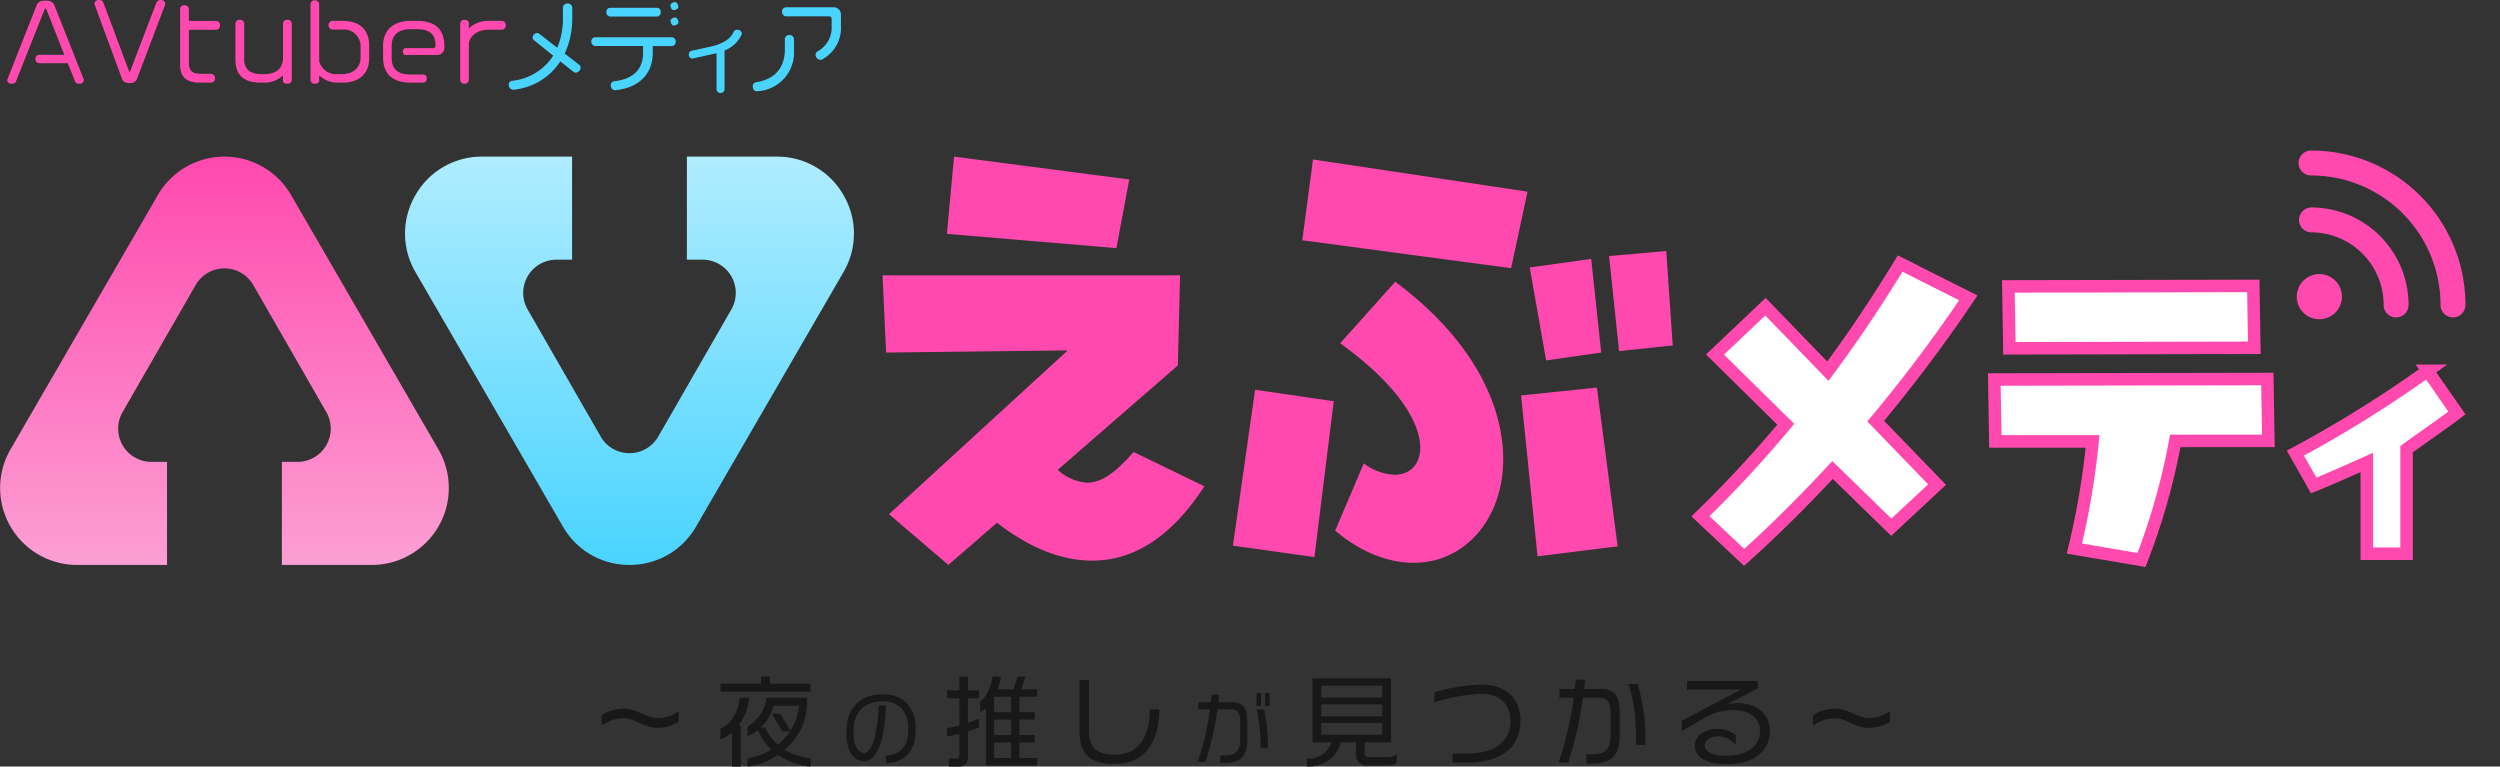 <svg xmlns="http://www.w3.org/2000/svg" xmlns:xlink="http://www.w3.org/1999/xlink" width="400" height="122.648" viewBox="0 0 400 122.648">
  <rect x="0" y="0" width="400" height="122.648" fill="#333333" stroke="none"/>
  <defs>
    <linearGradient id="linear-gradient" x1="0.5" x2="0.5" y2="1" gradientUnits="objectBoundingBox">
      <stop offset="0" stop-color="#ff49ae"/>
      <stop offset="1" stop-color="#fc9fd3"/>
    </linearGradient>
    <linearGradient id="linear-gradient-2" x1="0.5" y1="1" x2="0.5" gradientUnits="objectBoundingBox">
      <stop offset="0" stop-color="#49d4ff"/>
      <stop offset="1" stop-color="#afecff"/>
    </linearGradient>
  </defs>
  <g id="グループ_1406" data-name="グループ 1406" transform="translate(-467.803 -426.203)">
    <path id="パス_266" data-name="パス 266" d="M14.08-6.08V-7.792a5.6,5.6,0,0,1-3.424,1.12c-1.712,0-3.216-1.5-5.376-1.5a6.628,6.628,0,0,0-3.52,1.04v1.68A6.09,6.09,0,0,1,5.28-6.64C7.136-6.64,8.624-5.1,10.56-5.1A6.382,6.382,0,0,0,14.08-6.08Zm21.1-4.816v-1.28H28.7v-1.136H27.248v1.136h-6.48v1.28Zm0,11.984V-.224a10.531,10.531,0,0,1-4.16-1.392,9.806,9.806,0,0,0,3.584-6.96V-9.92H28.144a6,6,0,0,1-3.056,4.576v1.568a6.408,6.408,0,0,0,1.664-.976,9.569,9.569,0,0,0,2.128,3.12A10.318,10.318,0,0,1,25.088-.224V1.088A10.347,10.347,0,0,0,29.936-.768,11.309,11.309,0,0,0,35.184,1.088ZM25.344-9.92H23.856c-.224,2.144-1.328,4.224-3.088,4.944v1.728a6.4,6.4,0,0,0,1.84-1.1v5.44h1.408V-5.52H23.7A8.594,8.594,0,0,0,25.344-9.92Zm7.984,1.3a8.98,8.98,0,0,1-1.36,3.968l-1.616-2.72h-1.36L30.64-4.56h1.248a9.19,9.19,0,0,1-1.936,2.176A8.007,8.007,0,0,1,27.9-5.168h-.688A7.705,7.705,0,0,0,29.28-8.624ZM52.012-4.94c0-3.38-1.885-5.525-5.239-5.525-4.186,0-5.863,2.691-5.863,6.136C40.91-1.469,42,.234,43.666.234c2.106,0,3.328-2.925,3.575-8.905H46.084c-.195,4.875-1.131,7.579-2.379,7.579-1.014,0-1.651-1.365-1.651-3.237,0-2.912,1.287-5.018,4.667-5.018,2.769,0,4.1,1.846,4.1,4.381,0,2.821-1.144,4.1-3.588,4.3V.585C50.218.377,52.012-1.235,52.012-4.94ZM71.434.9V-.288H68.6v-2.48H71.05V-3.952H68.6v-2.48H71.05V-7.616H68.6V-10.08h2.832v-1.2H68.906l.656-2.032h-1.28l-.64,2.032H65.13a9.7,9.7,0,0,0,.512-2.032H64.3c-.176,1.392-.864,3.232-1.968,3.952v1.792a4.635,4.635,0,0,0,.928-.72V.9Zm-9.3-6.112V-6.608a13.774,13.774,0,0,1-1.776.688V-9.84h1.776V-11.1H60.362V-13.3H59V-11.1H57.018V-9.84H59V-5.5a14.867,14.867,0,0,1-1.984.432v1.328c.656-.1,1.328-.24,1.984-.4V-.8a.542.542,0,0,1-.608.608H57.306v1.28h1.6A1.362,1.362,0,0,0,60.362-.4V-4.544A17.267,17.267,0,0,0,62.138-5.216Zm5.136-2.4H64.538V-9.984l.048-.1h2.688Zm0,3.664H64.538v-2.48h2.736Zm0,3.664H64.538v-2.48h2.736ZM91-8.048H89.466C89.434-3.3,87.4-.816,83.946-.816c-2.9,0-4.224-.976-4.224-4.016v-7.936h-1.5v8.192c0,3.7,1.68,5.248,5.616,5.248C88.346.672,90.922-2.384,91-8.048Zm17.637-.558V-10.7h-.728v2.093Zm-1.378,0V-10.7h-.728v2.093Zm1.1,6.747a30.012,30.012,0,0,0-.6-6.175h-1.2a28,28,0,0,1,.611,6.175Zm-3.3-1.235V-6.019c0-2.4-.741-3.185-2.574-3.185h-2.054c.052-.39.1-.793.13-1.2H99.357c-.026.4-.065.806-.117,1.2H97.225v1.131H99.1A44.751,44.751,0,0,1,97.121.351h1.248a49.543,49.543,0,0,0,1.924-8.424h1.95c1.287,0,1.677.533,1.677,2.119v2.691c0,2.119-.936,2.561-2.483,2.561h-.7V.507h.767C103.7.507,105.064-.351,105.064-3.094ZM128.984.528V-.928a2.149,2.149,0,0,1-1.568.512h-2.944a.644.644,0,0,1-.64-.688v-1.68h4.208v-10.24H115.5v10.24h3.024a3.819,3.819,0,0,1-3.952,2.608V1.088c3.1,0,4.928-1.76,5.44-3.872h2.432V-.832A1.653,1.653,0,0,0,124.232.9h3.248A2.94,2.94,0,0,0,128.984.528Zm-2.32-10.48H116.9V-11.84h9.76Zm0,3.008H116.9v-1.92h9.76Zm0,2.944H116.9V-5.888h9.76Zm22.1-2.24c0-3.536-2.32-5.792-6.272-5.792a30.791,30.791,0,0,0-7.5,1.232v1.616a28.535,28.535,0,0,1,7.44-1.36c3.024,0,4.752,1.7,4.752,4.336,0,3.568-2.976,5.216-6.848,5.216H137.9V.464h2.352C144.76.464,148.76-1.344,148.76-6.24Zm19.968,3.856a30.185,30.185,0,0,0-1.216-9.744h-1.5c1.168,3.136,1.248,6.656,1.248,9.744Zm-4.08-1.424v-3.6c0-2.96-.912-3.92-3.168-3.92h-2.512c.048-.5.1-1.008.144-1.472h-1.488c-.048.48-.1.976-.16,1.472H155v1.392h2.288A53.122,53.122,0,0,1,154.872.432h1.536A58.136,58.136,0,0,0,158.76-9.936h2.384c1.584,0,2.064.656,2.064,2.608v3.312c0,2.608-1.136,3.152-3.056,3.152h-.832V.624h.944C162.968.624,164.648-.432,164.648-3.808Zm24.016-.784c0-2.7-2.032-4.48-5.216-4.48a7.183,7.183,0,0,0-1.744.256l5.04-2.608v-1.184H175.4v1.376h8.64l-9.472,5.008v1.648l3.408-1.968a9.215,9.215,0,0,1,4.736-1.408c2.848,0,4.384,1.376,4.384,3.328,0,2.1-1.616,3.984-5.376,3.984-2.16,0-3.472-.624-3.472-1.68,0-.7.752-1.44,2.208-1.44a3.722,3.722,0,0,1,2.768,1.424V-3.92a4.492,4.492,0,0,0-2.864-1.008c-2.272,0-3.7,1.232-3.7,2.64,0,1.856,1.776,3.008,5.152,3.008C186.552.72,188.664-1.76,188.664-4.592ZM207.88-6.08V-7.792a5.6,5.6,0,0,1-3.424,1.12c-1.712,0-3.216-1.5-5.376-1.5a6.628,6.628,0,0,0-3.52,1.04v1.68a6.09,6.09,0,0,1,3.52-1.184c1.856,0,3.344,1.536,5.28,1.536A6.382,6.382,0,0,0,207.88-6.08Z" transform="translate(562.31 547.763)" fill="#181818"/>
    <path id="パス_265" data-name="パス 265" d="M12.7.272A.426.426,0,0,0,12.656.08L8-11.68a1.237,1.237,0,0,0-1.1-.768H6.224a1.192,1.192,0,0,0-1.1.784L.5.064A.628.628,0,0,0,.448.288c0,.3.224.544.7.544.4,0,.608-.128.7-.384l4.576-11.52c.032-.1.08-.144.128-.144s.112.048.144.144l2.88,7.28H5.52a.631.631,0,0,0-.56.672.61.61,0,0,0,.56.672h4.608L11.28.416c.08.272.288.416.72.416A.631.631,0,0,0,12.7.272ZM25.712-11.952a.645.645,0,0,0-.7-.608.71.71,0,0,0-.72.464l-4.16,10.88c-.032.08-.064.128-.112.128-.032,0-.08-.048-.112-.128L15.84-12.1a.693.693,0,0,0-.7-.464.655.655,0,0,0-.736.592.68.68,0,0,0,.032.176L18.752-.08a1.116,1.116,0,0,0,1.168.8h.192A1.132,1.132,0,0,0,21.264-.1L25.68-11.76A.406.406,0,0,0,25.712-11.952Zm8.768,3.44a.664.664,0,0,0-.576-.7H29.5v-1.936a.664.664,0,0,0-.7-.576.653.653,0,0,0-.7.576v8.96c0,1.824.912,2.848,3.056,2.848h1.936a.659.659,0,0,0,.592-.688.693.693,0,0,0-.592-.72h-1.68c-1.328,0-1.9-.48-1.9-1.728V-7.792h4.4A.67.67,0,0,0,34.48-8.512ZM45.968.256V-8.816a.653.653,0,0,0-.7-.576.653.653,0,0,0-.7.576v5.488C44.56-1.7,43.568-.7,41.584-.7H41.12c-1.888,0-2.768-.8-2.768-2.464V-8.816a.653.653,0,0,0-.7-.576.642.642,0,0,0-.7.576v5.744c0,2.416,1.2,3.728,4,3.728h.56A4.188,4.188,0,0,0,44.56-.5V.4c0,.288.272.432.7.432A.642.642,0,0,0,45.968.256Zm12.384-3.52V-5.248c0-2.608-1.6-3.968-4.208-3.968H52.432a.664.664,0,0,0-.576.7.648.648,0,0,0,.576.688H54a2.662,2.662,0,0,1,2.976,2.7v1.744C56.976-1.7,55.744-.7,54-.7h-.64a2.8,2.8,0,0,1-3.008-2.08v-9.152a.664.664,0,0,0-.7-.576.637.637,0,0,0-.688.576V.256a.626.626,0,0,0,.688.576c.416,0,.7-.176.7-.464v-.88A4.215,4.215,0,0,0,53.392.656h.752C56.752.656,58.352-.784,58.352-3.264ZM70.384-4.912v-.24c0-2.784-1.52-4.064-4.384-4.064H64.944c-2.624,0-4.368,1.408-4.368,3.968V-3.36C60.576-.928,61.9.656,64.944.656h2.08A.6.6,0,0,0,67.568,0a.6.6,0,0,0-.544-.64H64.992c-1.856,0-3.04-.688-3.04-2.672V-5.2c0-1.952,1.248-2.688,3.04-2.688H66c1.872,0,2.96.672,2.96,2.576v.08a.353.353,0,0,1-.368.368H64.176c-.24,0-.432.224-.432.56s.192.544.432.544h5.04A1.161,1.161,0,0,0,70.384-4.912Zm9.824-3.616a.671.671,0,0,0-.576-.688h-2.16a4.345,4.345,0,0,0-3.168,1.2V-8.88c0-.272-.272-.512-.72-.512a.631.631,0,0,0-.672.576V.256a.621.621,0,0,0,.672.576A.649.649,0,0,0,74.3.256V-5.488c0-.88.944-2.32,3.168-2.32h2.16A.682.682,0,0,0,80.208-8.528Z" transform="translate(468.52 438.763)" fill="#ff49ae"/>
    <path id="パス_264" data-name="パス 264" d="M13.184-2.736a.555.555,0,0,0-.176-.416L10.64-4.992a13.558,13.558,0,0,0,1.2-5.744v-1.648a.693.693,0,0,0-.752-.608.687.687,0,0,0-.736.608v1.616A12.075,12.075,0,0,1,9.44-5.92L6.56-8.16a.564.564,0,0,0-.336-.112.753.753,0,0,0-.72.736.482.482,0,0,0,.144.368L8.8-4.656A8.906,8.906,0,0,1,2.144-.624a.6.6,0,0,0-.464.64A.757.757,0,0,0,2.352.8h.064a10.1,10.1,0,0,0,7.52-4.544l2.1,1.68a.677.677,0,0,0,.368.128A.858.858,0,0,0,13.184-2.736Zm15.632-9.712c0-.224-.192-.784-.512-.784-.256,0-.752.192-.752.528,0,.224.16.768.512.768C28.256-11.936,28.816-12.1,28.816-12.448Zm.016,2.464c0-.224-.192-.784-.5-.784-.256,0-.768.192-.768.528,0,.208.176.768.512.768C28.272-9.472,28.832-9.648,28.832-9.984ZM26-11.616a.653.653,0,0,0-.576-.7H17.872a.653.653,0,0,0-.576.7.653.653,0,0,0,.576.7h7.552A.653.653,0,0,0,26-11.616ZM28.384-6.9a.653.653,0,0,0-.576-.7H15.472a.653.653,0,0,0-.576.7.664.664,0,0,0,.576.7h7.7v1.1c0,2.464-1.376,4.176-4.64,4.544A.643.643,0,0,0,18,.1c0,.336.272.784.64.784h.032c4.016-.4,6.048-2.768,6.048-5.968v-1.1h3.088A.664.664,0,0,0,28.384-6.9ZM38.976-8.208a.691.691,0,0,0-.72-.592.551.551,0,0,0-.56.3c-.624,1.3-1.888,2-3.872,2.432l-2.9.64a.563.563,0,0,0-.432.592.6.6,0,0,0,.544.656c.032,0,.064-.016.1-.016l2.976-.672c.288-.064.56-.112.816-.192V.8a.652.652,0,0,0,1.28,0V-5.488a4.865,4.865,0,0,0,2.72-2.528A.426.426,0,0,0,38.976-8.208ZM54.832-9.392V-11.2a1.188,1.188,0,0,0-1.2-1.2H46.016a.681.681,0,0,0-.608.72.7.7,0,0,0,.608.736H52.96a.389.389,0,0,1,.384.384v1.136a4.349,4.349,0,0,1-2.3,4.112.624.624,0,0,0-.272.528.819.819,0,0,0,.768.8.512.512,0,0,0,.3-.08A5.705,5.705,0,0,0,54.832-9.392Zm-7.52,3.776V-7.36a.676.676,0,0,0-.736-.592.67.67,0,0,0-.72.592v1.728c0,2.944-1.632,4.768-4.608,5.232a.62.62,0,0,0-.528.64c0,.416.24.8.624.8h.064A6.2,6.2,0,0,0,47.312-5.616Z" transform="translate(547.523 439.763)" fill="#49d4ff"/>
    <g id="グループ_1341" data-name="グループ 1341" transform="translate(467.803 444.763)">
      <g id="グループ_1154" data-name="グループ 1154" transform="translate(0 6.5)">
        <path id="前面オブジェクトで型抜き_3" data-name="前面オブジェクトで型抜き 3" d="M26.727,65.329H12.333A12.314,12.314,0,0,1,1.679,46.841L25.26,6.141a12.314,12.314,0,0,1,21.31,0l23.579,40.7A12.313,12.313,0,0,1,59.494,65.328H45.1V48.839h2.5a5.318,5.318,0,0,0,4.61-7.969L40.523,20.545a5.317,5.317,0,0,0-9.219,0L19.615,40.87a5.319,5.319,0,0,0,4.61,7.969h2.5V65.328Z" transform="translate(0)" fill="url(#linear-gradient)"/>
      </g>
      <path id="前面オブジェクトで型抜き_4" data-name="前面オブジェクトで型抜き 4" d="M35.914,65.328a12.19,12.19,0,0,1-10.655-6.141l-23.58-40.7A12.187,12.187,0,0,1,1.664,6.166,12.189,12.189,0,0,1,12.335,0H26.728V16.488h-2.5a5.319,5.319,0,0,0-4.609,7.97L31.3,44.782a5.317,5.317,0,0,0,9.22,0L52.213,24.457a5.32,5.32,0,0,0-4.611-7.97H45.1V0H59.5A12.187,12.187,0,0,1,70.164,6.165a12.186,12.186,0,0,1-.015,12.321l-23.58,40.7A12.191,12.191,0,0,1,35.914,65.328Z" transform="translate(64.803 6.5)" fill="url(#linear-gradient-2)"/>
      <path id="パス_102" data-name="パス 102" d="M22.441-61.27,21.3-48.914l27.116,2.288,2.059-10.984ZM51.159-14.018C48.3-10.7,46.01-9.1,43.722-9.1a7.639,7.639,0,0,1-4.691-2.059l19.221-16.7L58.6-42.278H11l.572,12.356,29.061-.343-28.6,26.2,9.5,8.123,7.78-6.75c5.149,4,10.3,6.064,15.217,6.064,6.636,0,12.7-3.776,17.963-11.9ZM114.2-55.664,79.876-60.812,78.16-47.884l33.408,4.462Zm23.226,24.6-1.03-15.1-9.153.8,1.6,15.217Zm-11.441,1.144-1.6-14.988-9.839,1.373,2.631,14.874ZM83.423-1.433c4.348,3.661,8.7,5.149,12.585,5.149,8.123,0,14.3-6.979,14.3-16.59,0-8.581-4.805-19.107-17.276-28.374l-8.81,9.839c9.382,6.75,12.814,12.814,12.814,16.7,0,2.746-1.716,4.348-4.119,4.348A8.767,8.767,0,0,1,88-12.187Zm45.193,2.517-3.318-25.4L113.17-23.056,115.8,2.686ZM83.194-22.141,70.609-23.972,67.062.97,80.1,2.8Z" transform="translate(130.206 67.77)" fill="#ff49ae"/>
      <path id="パス_101" data-name="パス 101" d="M39.952-44.4c-3.661,5.991-7.489,11.732-11.566,17.224L18.4-37.494,10.33-29.839l11.316,11.15A188.193,188.193,0,0,1,8-3.961l6.99,6.573c4.826-4.327,9.569-9.07,14.145-13.979l9.4,9.153L45.86-9.036,36.041-19.188a239.088,239.088,0,0,0,14.811-19.72Zm56.5,3.578-39.191.083.166,9.9,39.191-.083ZM55.013-25.844l.166,9.9h15.56A125.1,125.1,0,0,1,67.827,1.2L78.561,3.029a105.043,105.043,0,0,0,5.409-19.055H98.864l-.166-9.9Zm69.334-1.394A193.371,193.371,0,0,1,103.191-14.07l2.933,5.18c2.621-1.061,5.554-2.371,8.487-3.682V2.03h6.365V-14.695h0c3.795-2.752,5.866-4.119,8.05-5.8Z" transform="translate(264.074 68.008)" fill="#fff" stroke="#ff49ae" stroke-width="2"/>
      <path id="パス_149" data-name="パス 149" d="M21.24,7.974a1.986,1.986,0,0,1-1.41-.584A11.6,11.6,0,0,0,3.4,7.39,1.994,1.994,0,0,1,.584,4.57a15.592,15.592,0,0,1,22.066,0,1.994,1.994,0,0,1-1.41,3.4" transform="translate(372.584 10.986) rotate(45)" fill="#ff49ae"/>
      <path id="パス_150" data-name="パス 150" d="M34.111,10.639a1.986,1.986,0,0,1-1.41-.584,20.7,20.7,0,0,0-29.3,0,1.994,1.994,0,0,1-2.82-2.82,24.685,24.685,0,0,1,34.937,0,1.994,1.994,0,0,1-1.41,3.4" transform="translate(374.47 0) rotate(45)" fill="#ff49ae"/>
      <path id="パス_151" data-name="パス 151" d="M6.192,1.063a3.613,3.613,0,1,1-1.2-.8,3.62,3.62,0,0,1,1.2.8" transform="translate(371.082 23.789) rotate(45)" fill="#ff49ae"/>
    </g>
  </g>
</svg>
